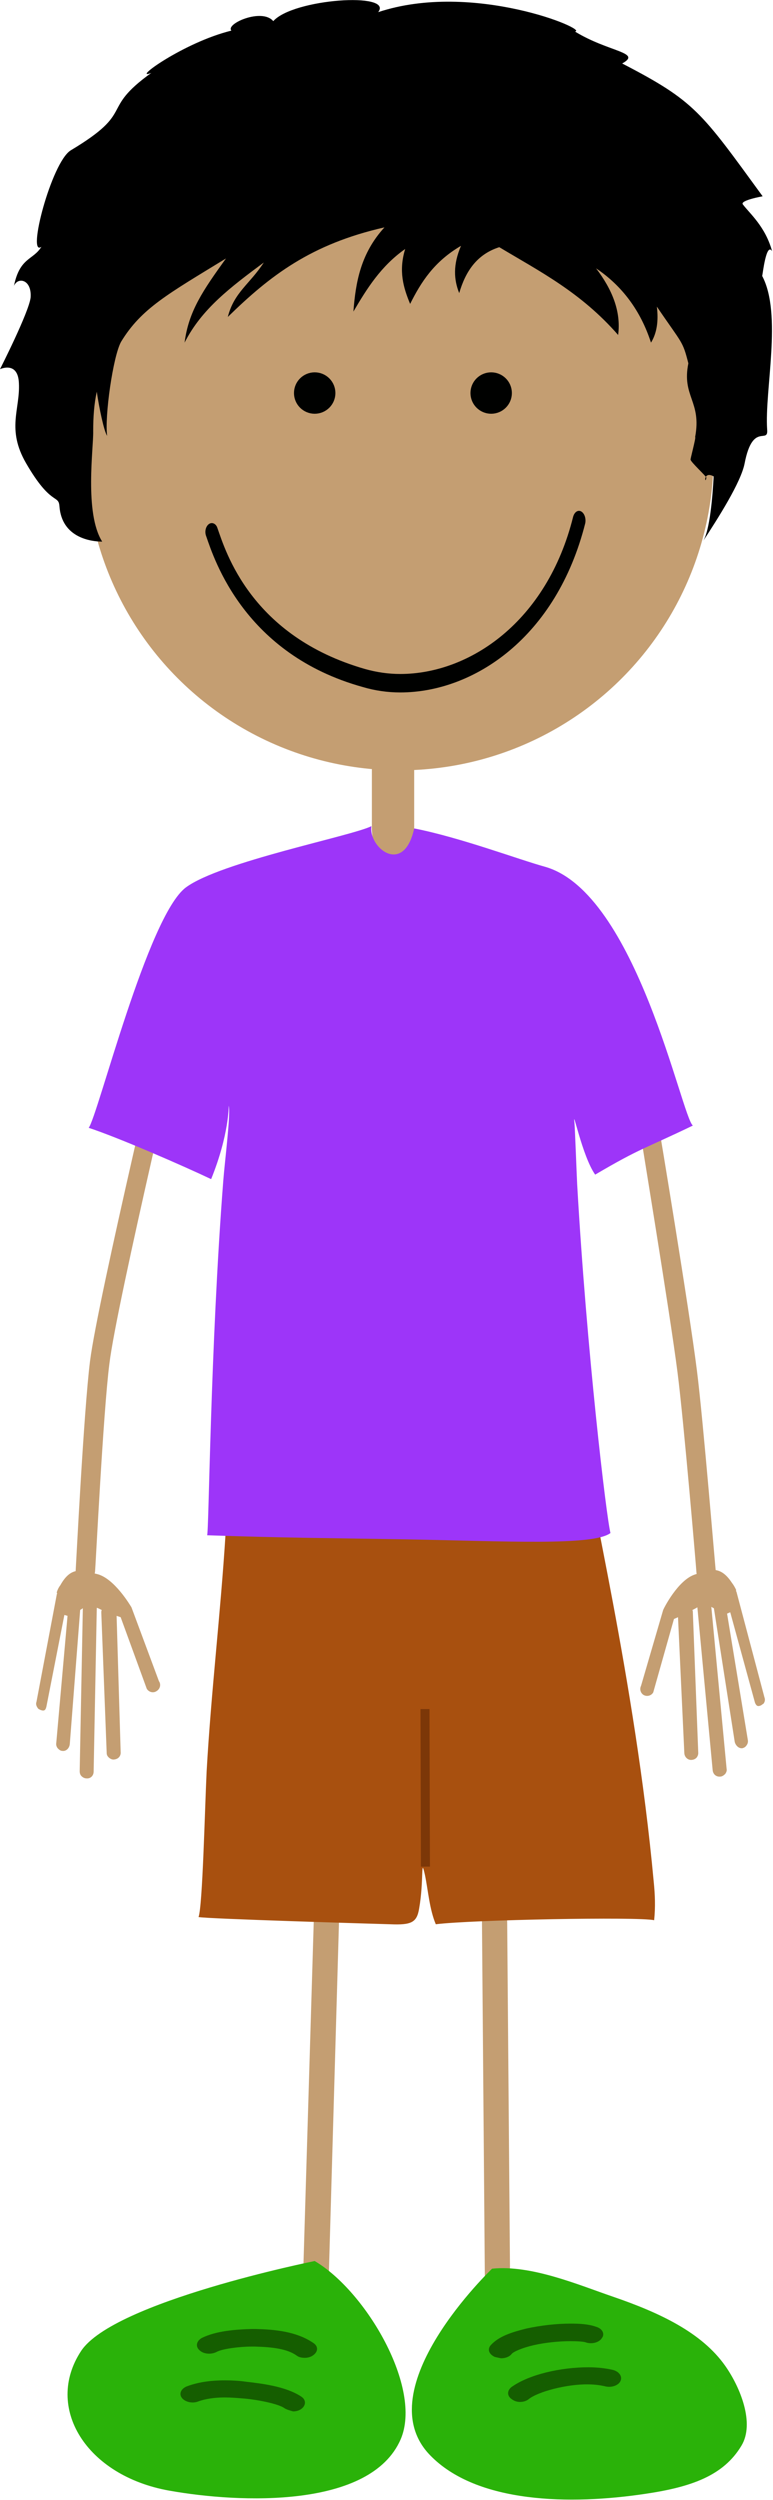 <?xml version="1.0" encoding="utf-8"?>
<!-- Generator: Adobe Illustrator 21.0.0, SVG Export Plug-In . SVG Version: 6.00 Build 0)  -->
<svg version="1.1" id="Layer_1" xmlns="http://www.w3.org/2000/svg" xmlns:xlink="http://www.w3.org/1999/xlink" x="0px" y="0px"
	 width="171.7px" height="555.3px" viewBox="0 0 171.7 555.3" enable-background="new 0 0 171.7 555.3" xml:space="preserve">
<path id="skin_neck" fill="#C49E72" d="M92,183.8c0,4.4-2.1,8-4.7,8l0,0c-2.6,0-4.7-3.6-4.7-8v-20.5c0-4.4,2.1-8,4.7-8l0,0
	c2.6,0,4.7,3.6,4.7,8V183.8z"/>
<path id="skin_leg_1" fill="#C49E72" d="M70.1,509.3C70.1,509.3,70.1,509.3,70.1,509.3c-1.7,0-2.9-1.4-2.8-2.9l2.6-86.6
	c0-1.6,1.3-2.8,2.9-2.8c1.6,0,2.8,1.4,2.7,2.9L73,506.6C72.9,508.1,71.7,509.3,70.1,509.3z"/>
<path id="skin_leg_2" fill="#C49E72" d="M110.5,509.3c-1.6,0-2.8-1.3-2.8-2.8l-0.7-86.6c0-1.6,1.2-2.8,2.8-2.9c0,0,0,0,0,0
	c1.6,0,2.8,1.3,2.8,2.8l0.7,86.6C113.4,508,112.1,509.3,110.5,509.3C110.6,509.3,110.6,509.3,110.5,509.3z"/>
<path id="skin_hand_1" fill="#C49E72" d="M12.6,353.7c0.1-0.4,0.4-1.1,0.8-1.6c2.5-4.5,5-3.2,8.1-2.5c3.9,0.9,7.5,7.1,7.7,7.4
	l6.1,16.4c0.5,0.7,0.3,1.7-0.5,2.2c-0.7,0.5-1.7,0.3-2.2-0.5l-5.8-15.9l-0.9-0.3l0.9,30.2c0.1,0.9-0.5,1.6-1.4,1.7
	c-0.5,0.1-1-0.2-1.3-0.5c-0.2-0.2-0.4-0.5-0.4-0.9l-1.2-31.2c0-0.2,0-0.4,0.1-0.6c-0.4-0.2-0.8-0.4-1.1-0.5l-0.7,36.4
	c0,0.9-0.7,1.6-1.6,1.5c-0.4,0-0.8-0.2-1.1-0.5c-0.3-0.3-0.4-0.7-0.4-1.1l0.7-36.2c-1.2,0.9-0.4-0.2-0.6,0.5l-2.3,29.7
	c-0.1,0.9-0.8,1.6-1.6,1.5c-0.4,0-0.7-0.2-1-0.5c-0.3-0.3-0.5-0.8-0.4-1.3l2.5-28.2l-0.7-0.2l-4,20.4c-0.2,0.8-0.5,1-1.3,0.7
	c-0.2-0.1-0.5-0.2-0.6-0.4c-0.3-0.4-0.5-0.9-0.3-1.4l4.5-23.8c0-0.1,0-0.1,0.1-0.2L12.6,353.7z"/>
<path id="skin_hand_2" fill="#C49E72" d="M163.5,353.1c-0.2-0.4-0.5-1-0.9-1.5c-2.8-4.3-5.3-2.8-8.2-1.9c-3.8,1.2-7,7.6-7.1,7.9
	l-4.9,16.8c-0.4,0.8-0.1,1.7,0.6,2.1c0.8,0.4,1.7,0.1,2.1-0.6l4.6-16.3l0.9-0.4l1.4,30.1c0,0.9,0.7,1.6,1.5,1.6c0.5,0,1-0.2,1.3-0.6
	c0.2-0.3,0.3-0.6,0.3-0.9l-1.2-31.2c0-0.2,0-0.4-0.1-0.6c0.4-0.2,0.8-0.4,1.1-0.6l3.4,36.2c0.1,0.9,0.8,1.5,1.7,1.4
	c0.4,0,0.8-0.3,1.1-0.6c0.2-0.3,0.4-0.7,0.3-1.1l-3.4-36c1.3,0.8,0.4-0.2,0.6,0.5l4.6,29.5c0.2,0.8,0.9,1.5,1.7,1.4
	c0.4-0.1,0.7-0.3,0.9-0.6c0.3-0.4,0.4-0.8,0.3-1.3l-4.6-28l0.7-0.3l5.5,20.1c0.3,0.7,0.6,0.9,1.3,0.6c0.2-0.1,0.4-0.3,0.6-0.4
	c0.3-0.4,0.4-0.9,0.2-1.4l-6.2-23.4c0-0.1-0.1-0.1-0.1-0.2L163.5,353.1z"/>
<path fill="#A8500F" d="M52.3,326.3c-1.6-0.1-2.5-0.3-2.5-0.5c-0.1,2.3-0.8,4.2-0.5,6.5c0.4,2.8,1,5.5,0.8,8.4
	c-1.1,17.6-3.2,35-4.2,52.7c-0.4,8.3-0.9,30-1.8,32.4c2,0.4,39,1.5,42.6,1.6c4.7,0.2,5.9-0.4,6.4-3.5c1.1-6.2,0.3-11.9,1.3-7.4
	c0.7,3.4,1,7.6,2.4,10.9c7.9-1,45-1.7,48.5-0.9c0.3-2.9,0.2-5.7-0.1-8.6c-4.1-44.6-15.1-89.3-14.6-92.4
	C130.9,324.9,64.9,327.1,52.3,326.3z"/>
<path fill="#2AB209" d="M109.3,503.9c8.7-0.9,19.2,3.6,26.8,6.2c10.5,3.6,19.8,8,25,15.4c3.3,4.7,6.6,12.7,3.6,17.7
	c-4,6.7-11.2,9.2-21.3,10.7c-16.6,2.5-37.5,2.2-47.9-8.6C81.3,530.6,109.3,503.9,109.3,503.9z"/>
<path fill="#2AB209" d="M69.9,502.2c11.4,6.7,24,28.2,19.1,39.6c-6.7,15.4-35.7,14.2-51.4,11.4c-18.5-3.3-27.8-18.5-19.6-31
	C25.2,511.2,69.9,502.2,69.9,502.2z"/>
<g>
	<path fill="#155E00" d="M65.9,523.2c-2.1-1.5-5.4-1.9-9.3-2l0,0c-0.2,0-0.4,0-0.7,0l0,0c-2.7,0-6.6,0.5-7.8,1.2l0,0l0,0
		c-1.2,0.6-2.9,0.5-3.8-0.4l0,0c-0.9-0.8-0.7-2,0.5-2.7l0,0c3.2-1.6,7.6-1.9,11-2l0,0c0.3,0,0.7,0,1.1,0l0,0c4,0.1,8.9,0.5,12.7,3.1
		l0,0c1.1,0.7,1.1,1.9,0,2.7l0,0c-0.5,0.4-1.2,0.6-1.9,0.6l0,0C67.1,523.7,66.4,523.6,65.9,523.2L65.9,523.2z"/>
</g>
<g>
	<path fill="#155E00" d="M63.2,534.9c-1.3-1-6.4-2-9.5-2.2l0,0c-1.2-0.1-2.5-0.2-3.8-0.2l0,0c-2.2,0-4.3,0.3-5.9,0.9l0,0
		c-1.3,0.5-2.9,0.1-3.6-0.8l0,0c-0.7-0.9-0.2-2.1,1.2-2.6l0,0c2.7-1,5.6-1.3,8.4-1.3l0,0c1.6,0,3.2,0.1,4.6,0.3l0,0
		c3.4,0.4,8.8,1,12.3,3.3l0,0c1.1,0.7,1.1,1.9,0.1,2.7l0,0c-0.5,0.4-1.2,0.6-1.9,0.6l0,0C64.4,535.4,63.7,535.2,63.2,534.9
		L63.2,534.9z"/>
</g>
<g>
	<path fill="#155E00" d="M109.9,523.5c-1.3-0.6-1.7-1.7-0.9-2.6l0,0c1.8-2,4.7-2.9,7.9-3.7l0,0c3.2-0.7,6.7-1.1,9.8-1.1l0,0
		c2.1,0,4,0.1,5.7,0.7l0,0c1.4,0.4,2,1.6,1.3,2.5l0,0c-0.6,1-2.2,1.4-3.5,1l0,0c-0.4-0.2-1.8-0.3-3.5-0.3l0,0
		c-2.5,0-5.6,0.3-8.2,0.9l0,0c-2.6,0.6-4.6,1.5-4.9,2l0,0l0,0c-0.5,0.6-1.4,0.9-2.3,0.9l0,0C110.8,523.7,110.3,523.6,109.9,523.5
		L109.9,523.5z"/>
</g>
<g>
	<path fill="#155E00" d="M113.7,532.9c-1.1-0.7-1.1-1.9-0.1-2.7l0,0c3.9-2.8,10.9-4.4,17.1-4.4l0,0c1.9,0,3.8,0.2,5.5,0.6l0,0
		c1.4,0.4,2.1,1.5,1.6,2.5l0,0c-0.5,1-2.1,1.5-3.5,1.1l0,0c-0.9-0.2-2.2-0.4-3.6-0.4l0,0c-4.7-0.1-11.2,1.6-13.3,3.3l0,0
		c-0.5,0.4-1.2,0.6-1.9,0.6l0,0C114.9,533.5,114.2,533.3,113.7,532.9L113.7,532.9z"/>
</g>
<line fill="none" stroke="#7C3708" stroke-width="2" stroke-miterlimit="10" x1="94.5" y1="414.6" x2="94.4" y2="379.6"/>
<path id="skin_arm_1" fill="#C49E72" d="M18.9,351.2c0,0-0.1,0-0.1,0c-1.2-0.1-2.1-1.1-2-2.2c0.1-1.4,1.8-35.6,3.2-46.7
	c1.7-13.6,17.5-79.9,18.1-82.7c0.3-1.1,1.4-1.8,2.6-1.6c1.1,0.3,1.8,1.4,1.6,2.6c-0.2,0.7-16.4,68.9-18,82.3
	c-1.4,10.9-3.1,46-3.2,46.3C20.9,350.3,20,351.2,18.9,351.2z"/>
<path id="skin_arm_2" fill="#C49E72" d="M156.8,351.2c-1.1,0-2-0.8-2.1-1.9c0-0.3-2.8-33.5-4.2-44.4c-1.7-13.4-8.4-53.8-8.4-54.2
	c-0.2-1.2,0.6-2.3,1.8-2.4c1.1-0.2,2.3,0.6,2.4,1.7c0.1,0.4,6.8,40.8,8.5,54.4c1.4,11,4.1,44.2,4.2,44.6c0.1,1.2-0.8,2.2-1.9,2.3
	C156.9,351.2,156.9,351.2,156.8,351.2z"/>
<circle id="skin_face" fill="#C49E72" cx="88.8" cy="101.4" r="69.7"/>
<path fill-rule="evenodd" clip-rule="evenodd" d="M171.5,55.8c-1.5-5.5-5-8.4-6.5-10.4c-0.7-0.9,4.4-1.8,4.4-1.8
	c-13.7-18.8-15-21.1-31.2-29.5c4.5-2.5-3-2.5-10.5-7.1c3.3-0.3-22.6-11.3-43.7-4.3c3.5-4.5-18.9-3-23.3,2c-2.5-3-10.7,0.6-9.3,2.1
	C40.8,9.4,29,18,33.6,16.2c-11.7,8.4-3.2,8.4-17.9,17.2c-4.3,2.7-9.8,23.9-6.5,21.4c-1.8,3-4.8,2.3-6.1,8.7c0.9-2.1,4-1.4,3.7,2.6
	C6.4,69.4,0,82,0,82s4-1.9,4.2,3.1c0.3,5.8-2.8,10.2,1.6,17.8c5.5,9.5,7.2,6.9,7.4,9.5c0.5,7.1,7.1,7.9,9.5,7.9
	c-4-6.3-1.9-21-2-24.5c0-3.2,0.2-6.1,0.8-8.8c0.5,3.5,1.6,8.8,2.3,9.8c-0.6-4.2,1.3-17.7,3.1-20.9c4.5-7.4,10.4-10.6,23.3-18.5
	c-5.1,7.1-8.3,11.7-9.2,18.7c3.8-7.5,10.2-12.3,17.6-17.8c-3.1,4.8-6.6,6.6-8,12.1c9.4-9.2,18.5-16.2,34.8-19.9
	c-5.3,5.8-6.4,12.2-6.9,18.7c3-5.1,6.1-10.1,11.5-13.9c-1.5,4.9-0.4,8.6,1.1,12.2c2.4-4.8,5.3-9.4,11.3-12.9
	c-1.8,4.2-1.6,7.5-0.4,10.5c1.4-4.8,3.9-8.6,8.9-10.2c9,5.4,18.1,10,26.4,19.5c0.7-5.3-1.4-10.2-4.9-14.8c5.8,3.9,9.9,9.4,12.2,16.5
	c1.3-2.1,1.7-4.8,1.3-8c5.7,8.4,5.7,7.5,7,12.6c-1.5,7.4,3,8.4,1.5,16.4c0.3-0.2-1.2,5.3-1,5c0,0.5,3.5,3.7,3.5,4
	c-0.3,1.8-0.8-1.6,1.6-0.3c0,0.1,0,0.3,0,0.4c-0.2,3.6-0.8,11.8-2.4,14.1c3.4-5.2,8.5-13.2,9.3-17.4c1.8-9.3,5.3-4.1,5-7.5
	c-0.6-8.7,3.4-25.6-1.1-34.1C169.4,61,170.2,53.7,171.5,55.8z"/>
<g>
	<ellipse fill="#000100" stroke="#000100" stroke-width="3" cx="109.1" cy="87.3" rx="3.1" ry="3.1"/>
	<circle fill="#000100" stroke="#000100" stroke-width="3" cx="69.9" cy="87.3" r="3.1"/>
	<g>
		<path fill="#000100" d="M80.6,152.6c-26.3-7.3-33-28.3-34.8-33.5l0,0c-0.4-1-0.1-2.2,0.6-2.7l0,0c0.7-0.5,1.6-0.1,1.9,0.9l0,0
			c1.8,5.1,7.4,24,32.8,31.3l0,0c2.5,0.7,5.1,1.1,7.8,1.1l0,0c15.4,0,32.6-11.6,38.4-34.9l0,0c0.3-1.1,1.1-1.6,1.8-1.2l0,0
			c0.7,0.4,1.1,1.5,0.9,2.6l0,0c-6.4,25.4-24.8,37.6-41.1,37.6l0,0C86.1,153.8,83.3,153.4,80.6,152.6L80.6,152.6z"/>
	</g>
</g>
<path fill="#9D35F9" d="M82.5,183.5c-4.4,2.2-33.5,7.9-41.2,13.6c-8.5,6.3-19.6,50.9-21.6,53.4c6.7,2.2,21.1,8.5,27.2,11.4
	c4-9.9,3.9-16.3,3.9-16.3c0.5,1.5-0.9,12.6-1.2,16.6c-2.9,37.2-3.2,78.8-3.6,78.8c17.9,0.6,26,0.6,44,0.9
	c22.3,0.4,41.8,1.5,45.6-1.4c-0.9-3.4-5.3-40.5-7.4-77.5c-0.1-1.9-0.5-12.7-0.6-13.6c-0.5-3.9,1.7,7.4,4.6,11.5
	c10.2-6,10.7-5.6,21.7-10.9c-2.5-1.9-12.5-51.8-32.9-57.5c-5.8-1.6-18.8-6.5-29-8.5C89.7,194.6,81.8,188.3,82.5,183.5z"/>
</svg>
